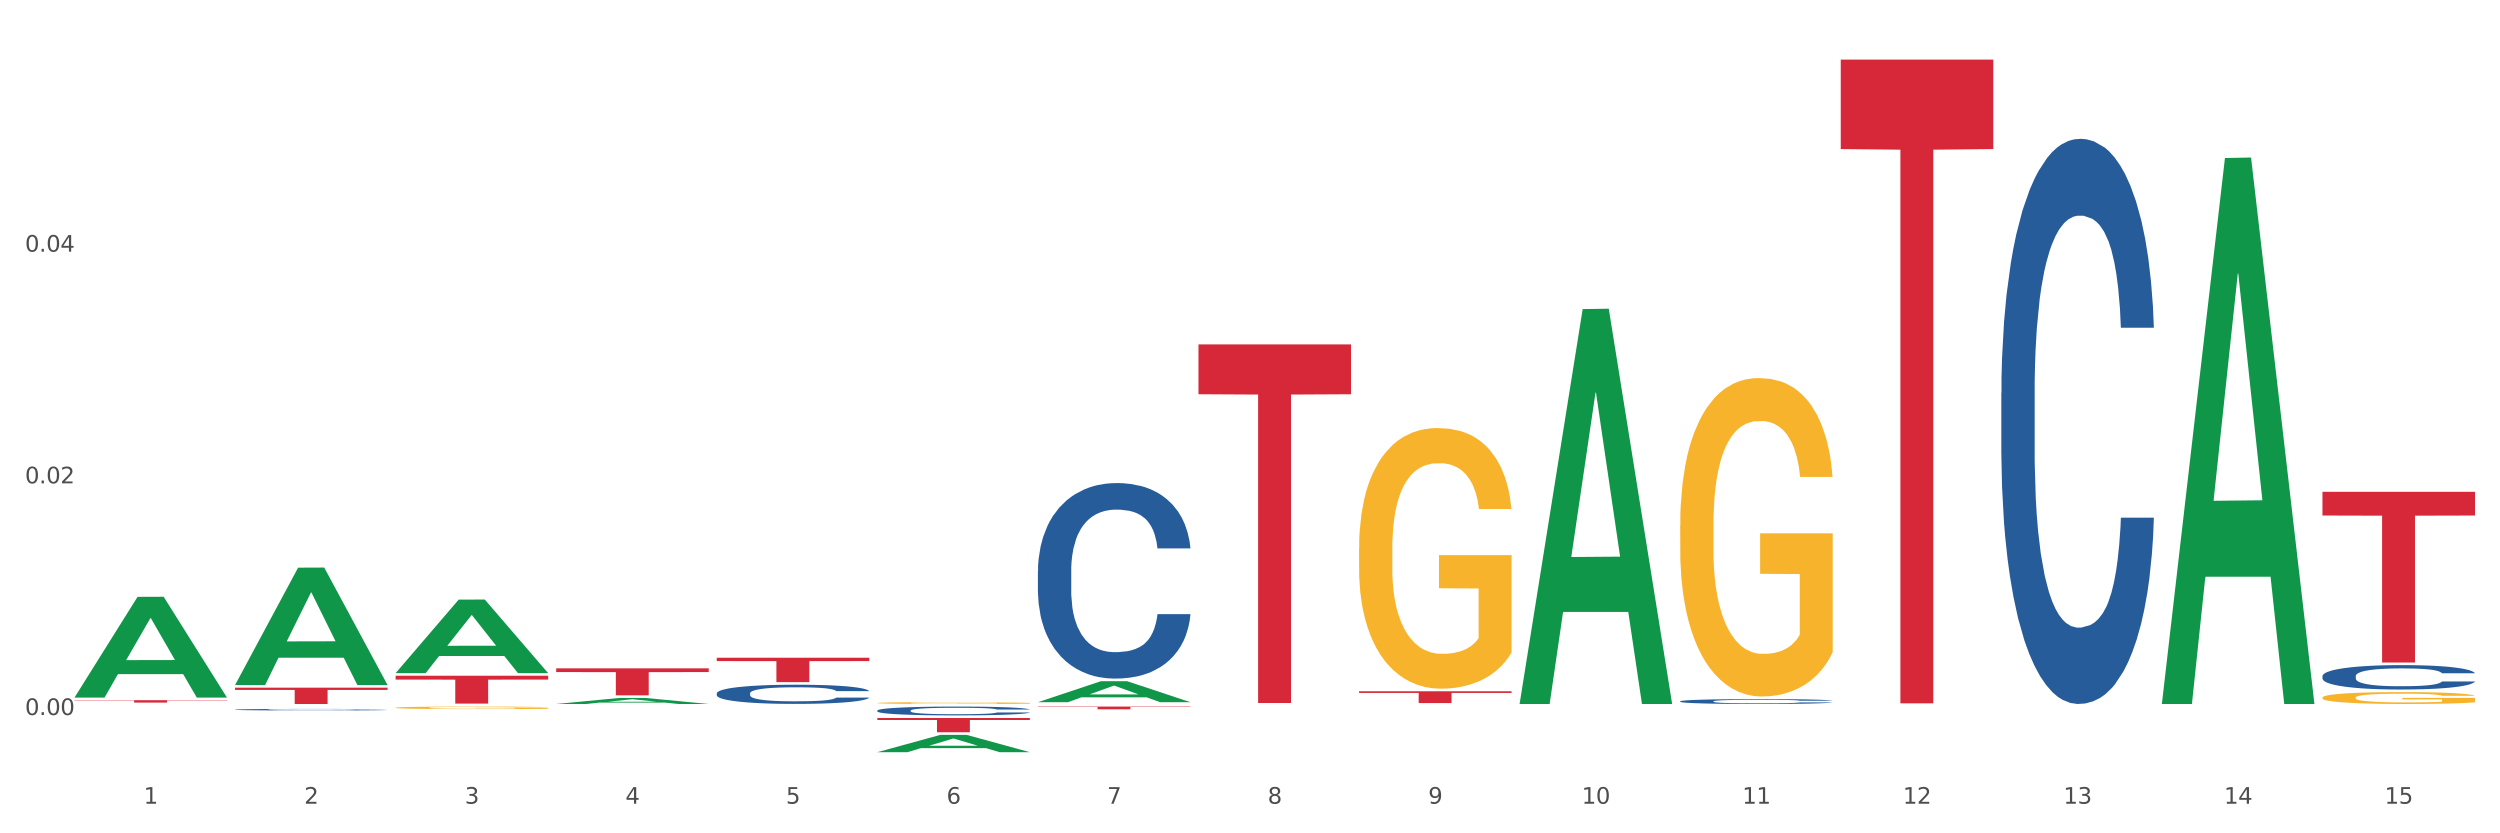 <?xml version="1.0" encoding="utf-8" standalone="no"?>
<!DOCTYPE svg PUBLIC "-//W3C//DTD SVG 1.1//EN"
  "http://www.w3.org/Graphics/SVG/1.1/DTD/svg11.dtd">
<svg xmlns:xlink="http://www.w3.org/1999/xlink" width="1080pt" height="360pt" viewBox="0 0 1080 360" xmlns="http://www.w3.org/2000/svg" version="1.1">
 <rect x="0" y="0" width="1080" height="360" fill="#333333" stroke="none"/>
 <defs>
  <style type="text/css">*{stroke-linejoin: round; stroke-linecap: butt}</style>
 </defs>
 <g id="figure_1">
  <g id="patch_1">
   <path d="M 0 360 
L 1080 360 
L 1080 0 
L 0 0 
z
" style="fill: #ffffff; stroke: #ffffff; stroke-linejoin: miter"/>
  </g>
  <g id="axes_1">
   <g id="matplotlib.axis_1">
    <g id="xtick_1">
     <g id="text_1">
      <!-- 1 -->
      <g style="fill: #4d4d4d" transform="translate(62.07 347.204) scale(0.096 -0.096)">
       <defs>
        <path id="DejaVuSans-31" d="M 794 531 
L 1825 531 
L 1825 4091 
L 703 3866 
L 703 4441 
L 1819 4666 
L 2450 4666 
L 2450 531 
L 3481 531 
L 3481 0 
L 794 0 
L 794 531 
z
" transform="scale(0.016)"/>
       </defs>
       <use xlink:href="#DejaVuSans-31"/>
      </g>
     </g>
    </g>
    <g id="xtick_2">
     <g id="text_2">
      <!-- 2 -->
      <g style="fill: #4d4d4d" transform="translate(131.436 347.204) scale(0.096 -0.096)">
       <defs>
        <path id="DejaVuSans-32" d="M 1228 531 
L 3431 531 
L 3431 0 
L 469 0 
L 469 531 
Q 828 903 1448 1529 
Q 2069 2156 2228 2338 
Q 2531 2678 2651 2914 
Q 2772 3150 2772 3378 
Q 2772 3750 2511 3984 
Q 2250 4219 1831 4219 
Q 1534 4219 1204 4116 
Q 875 4013 500 3803 
L 500 4441 
Q 881 4594 1212 4672 
Q 1544 4750 1819 4750 
Q 2544 4750 2975 4387 
Q 3406 4025 3406 3419 
Q 3406 3131 3298 2873 
Q 3191 2616 2906 2266 
Q 2828 2175 2409 1742 
Q 1991 1309 1228 531 
z
" transform="scale(0.016)"/>
       </defs>
       <use xlink:href="#DejaVuSans-32"/>
      </g>
     </g>
    </g>
    <g id="xtick_3">
     <g id="text_3">
      <!-- 3 -->
      <g style="fill: #4d4d4d" transform="translate(200.802 347.204) scale(0.096 -0.096)">
       <defs>
        <path id="DejaVuSans-33" d="M 2597 2516 
Q 3050 2419 3304 2112 
Q 3559 1806 3559 1356 
Q 3559 666 3084 287 
Q 2609 -91 1734 -91 
Q 1441 -91 1130 -33 
Q 819 25 488 141 
L 488 750 
Q 750 597 1062 519 
Q 1375 441 1716 441 
Q 2309 441 2620 675 
Q 2931 909 2931 1356 
Q 2931 1769 2642 2001 
Q 2353 2234 1838 2234 
L 1294 2234 
L 1294 2753 
L 1863 2753 
Q 2328 2753 2575 2939 
Q 2822 3125 2822 3475 
Q 2822 3834 2567 4026 
Q 2313 4219 1838 4219 
Q 1578 4219 1281 4162 
Q 984 4106 628 3988 
L 628 4550 
Q 988 4650 1302 4700 
Q 1616 4750 1894 4750 
Q 2613 4750 3031 4423 
Q 3450 4097 3450 3541 
Q 3450 3153 3228 2886 
Q 3006 2619 2597 2516 
z
" transform="scale(0.016)"/>
       </defs>
       <use xlink:href="#DejaVuSans-33"/>
      </g>
     </g>
    </g>
    <g id="xtick_4">
     <g id="text_4">
      <!-- 4 -->
      <g style="fill: #4d4d4d" transform="translate(270.169 347.204) scale(0.096 -0.096)">
       <defs>
        <path id="DejaVuSans-34" d="M 2419 4116 
L 825 1625 
L 2419 1625 
L 2419 4116 
z
M 2253 4666 
L 3047 4666 
L 3047 1625 
L 3713 1625 
L 3713 1100 
L 3047 1100 
L 3047 0 
L 2419 0 
L 2419 1100 
L 313 1100 
L 313 1709 
L 2253 4666 
z
" transform="scale(0.016)"/>
       </defs>
       <use xlink:href="#DejaVuSans-34"/>
      </g>
     </g>
    </g>
    <g id="xtick_5">
     <g id="text_5">
      <!-- 5 -->
      <g style="fill: #4d4d4d" transform="translate(339.535 347.204) scale(0.096 -0.096)">
       <defs>
        <path id="DejaVuSans-35" d="M 691 4666 
L 3169 4666 
L 3169 4134 
L 1269 4134 
L 1269 2991 
Q 1406 3038 1543 3061 
Q 1681 3084 1819 3084 
Q 2600 3084 3056 2656 
Q 3513 2228 3513 1497 
Q 3513 744 3044 326 
Q 2575 -91 1722 -91 
Q 1428 -91 1123 -41 
Q 819 9 494 109 
L 494 744 
Q 775 591 1075 516 
Q 1375 441 1709 441 
Q 2250 441 2565 725 
Q 2881 1009 2881 1497 
Q 2881 1984 2565 2268 
Q 2250 2553 1709 2553 
Q 1456 2553 1204 2497 
Q 953 2441 691 2322 
L 691 4666 
z
" transform="scale(0.016)"/>
       </defs>
       <use xlink:href="#DejaVuSans-35"/>
      </g>
     </g>
    </g>
    <g id="xtick_6">
     <g id="text_6">
      <!-- 6 -->
      <g style="fill: #4d4d4d" transform="translate(408.901 347.204) scale(0.096 -0.096)">
       <defs>
        <path id="DejaVuSans-36" d="M 2113 2584 
Q 1688 2584 1439 2293 
Q 1191 2003 1191 1497 
Q 1191 994 1439 701 
Q 1688 409 2113 409 
Q 2538 409 2786 701 
Q 3034 994 3034 1497 
Q 3034 2003 2786 2293 
Q 2538 2584 2113 2584 
z
M 3366 4563 
L 3366 3988 
Q 3128 4100 2886 4159 
Q 2644 4219 2406 4219 
Q 1781 4219 1451 3797 
Q 1122 3375 1075 2522 
Q 1259 2794 1537 2939 
Q 1816 3084 2150 3084 
Q 2853 3084 3261 2657 
Q 3669 2231 3669 1497 
Q 3669 778 3244 343 
Q 2819 -91 2113 -91 
Q 1303 -91 875 529 
Q 447 1150 447 2328 
Q 447 3434 972 4092 
Q 1497 4750 2381 4750 
Q 2619 4750 2861 4703 
Q 3103 4656 3366 4563 
z
" transform="scale(0.016)"/>
       </defs>
       <use xlink:href="#DejaVuSans-36"/>
      </g>
     </g>
    </g>
    <g id="xtick_7">
     <g id="text_7">
      <!-- 7 -->
      <g style="fill: #4d4d4d" transform="translate(478.267 347.204) scale(0.096 -0.096)">
       <defs>
        <path id="DejaVuSans-37" d="M 525 4666 
L 3525 4666 
L 3525 4397 
L 1831 0 
L 1172 0 
L 2766 4134 
L 525 4134 
L 525 4666 
z
" transform="scale(0.016)"/>
       </defs>
       <use xlink:href="#DejaVuSans-37"/>
      </g>
     </g>
    </g>
    <g id="xtick_8">
     <g id="text_8">
      <!-- 8 -->
      <g style="fill: #4d4d4d" transform="translate(547.634 347.204) scale(0.096 -0.096)">
       <defs>
        <path id="DejaVuSans-38" d="M 2034 2216 
Q 1584 2216 1326 1975 
Q 1069 1734 1069 1313 
Q 1069 891 1326 650 
Q 1584 409 2034 409 
Q 2484 409 2743 651 
Q 3003 894 3003 1313 
Q 3003 1734 2745 1975 
Q 2488 2216 2034 2216 
z
M 1403 2484 
Q 997 2584 770 2862 
Q 544 3141 544 3541 
Q 544 4100 942 4425 
Q 1341 4750 2034 4750 
Q 2731 4750 3128 4425 
Q 3525 4100 3525 3541 
Q 3525 3141 3298 2862 
Q 3072 2584 2669 2484 
Q 3125 2378 3379 2068 
Q 3634 1759 3634 1313 
Q 3634 634 3220 271 
Q 2806 -91 2034 -91 
Q 1263 -91 848 271 
Q 434 634 434 1313 
Q 434 1759 690 2068 
Q 947 2378 1403 2484 
z
M 1172 3481 
Q 1172 3119 1398 2916 
Q 1625 2713 2034 2713 
Q 2441 2713 2670 2916 
Q 2900 3119 2900 3481 
Q 2900 3844 2670 4047 
Q 2441 4250 2034 4250 
Q 1625 4250 1398 4047 
Q 1172 3844 1172 3481 
z
" transform="scale(0.016)"/>
       </defs>
       <use xlink:href="#DejaVuSans-38"/>
      </g>
     </g>
    </g>
    <g id="xtick_9">
     <g id="text_9">
      <!-- 9 -->
      <g style="fill: #4d4d4d" transform="translate(617 347.204) scale(0.096 -0.096)">
       <defs>
        <path id="DejaVuSans-39" d="M 703 97 
L 703 672 
Q 941 559 1184 500 
Q 1428 441 1663 441 
Q 2288 441 2617 861 
Q 2947 1281 2994 2138 
Q 2813 1869 2534 1725 
Q 2256 1581 1919 1581 
Q 1219 1581 811 2004 
Q 403 2428 403 3163 
Q 403 3881 828 4315 
Q 1253 4750 1959 4750 
Q 2769 4750 3195 4129 
Q 3622 3509 3622 2328 
Q 3622 1225 3098 567 
Q 2575 -91 1691 -91 
Q 1453 -91 1209 -44 
Q 966 3 703 97 
z
M 1959 2075 
Q 2384 2075 2632 2365 
Q 2881 2656 2881 3163 
Q 2881 3666 2632 3958 
Q 2384 4250 1959 4250 
Q 1534 4250 1286 3958 
Q 1038 3666 1038 3163 
Q 1038 2656 1286 2365 
Q 1534 2075 1959 2075 
z
" transform="scale(0.016)"/>
       </defs>
       <use xlink:href="#DejaVuSans-39"/>
      </g>
     </g>
    </g>
    <g id="xtick_10">
     <g id="text_10">
      <!-- 10 -->
      <g style="fill: #4d4d4d" transform="translate(683.312 347.204) scale(0.096 -0.096)">
       <defs>
        <path id="DejaVuSans-30" d="M 2034 4250 
Q 1547 4250 1301 3770 
Q 1056 3291 1056 2328 
Q 1056 1369 1301 889 
Q 1547 409 2034 409 
Q 2525 409 2770 889 
Q 3016 1369 3016 2328 
Q 3016 3291 2770 3770 
Q 2525 4250 2034 4250 
z
M 2034 4750 
Q 2819 4750 3233 4129 
Q 3647 3509 3647 2328 
Q 3647 1150 3233 529 
Q 2819 -91 2034 -91 
Q 1250 -91 836 529 
Q 422 1150 422 2328 
Q 422 3509 836 4129 
Q 1250 4750 2034 4750 
z
" transform="scale(0.016)"/>
       </defs>
       <use xlink:href="#DejaVuSans-31"/>
       <use xlink:href="#DejaVuSans-30" transform="translate(63.623 0)"/>
      </g>
     </g>
    </g>
    <g id="xtick_11">
     <g id="text_11">
      <!-- 11 -->
      <g style="fill: #4d4d4d" transform="translate(752.678 347.204) scale(0.096 -0.096)">
       <use xlink:href="#DejaVuSans-31"/>
       <use xlink:href="#DejaVuSans-31" transform="translate(63.623 0)"/>
      </g>
     </g>
    </g>
    <g id="xtick_12">
     <g id="text_12">
      <!-- 12 -->
      <g style="fill: #4d4d4d" transform="translate(822.044 347.204) scale(0.096 -0.096)">
       <use xlink:href="#DejaVuSans-31"/>
       <use xlink:href="#DejaVuSans-32" transform="translate(63.623 0)"/>
      </g>
     </g>
    </g>
    <g id="xtick_13">
     <g id="text_13">
      <!-- 13 -->
      <g style="fill: #4d4d4d" transform="translate(891.411 347.204) scale(0.096 -0.096)">
       <use xlink:href="#DejaVuSans-31"/>
       <use xlink:href="#DejaVuSans-33" transform="translate(63.623 0)"/>
      </g>
     </g>
    </g>
    <g id="xtick_14">
     <g id="text_14">
      <!-- 14 -->
      <g style="fill: #4d4d4d" transform="translate(960.777 347.204) scale(0.096 -0.096)">
       <use xlink:href="#DejaVuSans-31"/>
       <use xlink:href="#DejaVuSans-34" transform="translate(63.623 0)"/>
      </g>
     </g>
    </g>
    <g id="xtick_15">
     <g id="text_15">
      <!-- 15 -->
      <g style="fill: #4d4d4d" transform="translate(1030.143 347.204) scale(0.096 -0.096)">
       <use xlink:href="#DejaVuSans-31"/>
       <use xlink:href="#DejaVuSans-35" transform="translate(63.623 0)"/>
      </g>
     </g>
    </g>
    <g id="xtick_16"/>
    <g id="xtick_17"/>
    <g id="xtick_18"/>
    <g id="xtick_19"/>
    <g id="xtick_20"/>
    <g id="xtick_21"/>
    <g id="xtick_22"/>
    <g id="xtick_23"/>
    <g id="xtick_24"/>
    <g id="xtick_25"/>
    <g id="xtick_26"/>
    <g id="xtick_27"/>
    <g id="xtick_28"/>
    <g id="xtick_29"/>
   </g>
   <g id="matplotlib.axis_2">
    <g id="ytick_1">
     <g id="text_16">
      <!-- 0.00 -->
      <g style="fill: #4d4d4d" transform="translate(10.8 308.888) scale(0.096 -0.096)">
       <defs>
        <path id="DejaVuSans-2e" d="M 684 794 
L 1344 794 
L 1344 0 
L 684 0 
L 684 794 
z
" transform="scale(0.016)"/>
       </defs>
       <use xlink:href="#DejaVuSans-30"/>
       <use xlink:href="#DejaVuSans-2e" transform="translate(63.623 0)"/>
       <use xlink:href="#DejaVuSans-30" transform="translate(95.41 0)"/>
       <use xlink:href="#DejaVuSans-30" transform="translate(159.033 0)"/>
      </g>
     </g>
    </g>
    <g id="ytick_2">
     <g id="text_17">
      <!-- 0.02 -->
      <g style="fill: #4d4d4d" transform="translate(10.8 208.806) scale(0.096 -0.096)">
       <use xlink:href="#DejaVuSans-30"/>
       <use xlink:href="#DejaVuSans-2e" transform="translate(63.623 0)"/>
       <use xlink:href="#DejaVuSans-30" transform="translate(95.41 0)"/>
       <use xlink:href="#DejaVuSans-32" transform="translate(159.033 0)"/>
      </g>
     </g>
    </g>
    <g id="ytick_3">
     <g id="text_18">
      <!-- 0.04 -->
      <g style="fill: #4d4d4d" transform="translate(10.8 108.724) scale(0.096 -0.096)">
       <use xlink:href="#DejaVuSans-30"/>
       <use xlink:href="#DejaVuSans-2e" transform="translate(63.623 0)"/>
       <use xlink:href="#DejaVuSans-30" transform="translate(95.41 0)"/>
       <use xlink:href="#DejaVuSans-34" transform="translate(159.033 0)"/>
      </g>
     </g>
    </g>
    <g id="ytick_4"/>
    <g id="ytick_5"/>
    <g id="ytick_6"/>
   </g>
   <g id="PolyCollection_1">
    <path d="M 32.175 301.293 
L 32.243 301.252 
L 59.417 257.839 
L 70.695 257.798 
L 98.073 301.375 
L 85.029 301.375 
L 79.119 291.227 
L 51.061 291.227 
L 50.857 291.391 
L 45.151 301.375 
L 32.175 301.375 
L 32.175 301.293 
L 54.594 285.172 
L 75.586 285.131 
L 65.192 267.086 
L 65.056 267.004 
L 64.92 267.127 
L 54.526 285.131 
L 54.594 285.172 
L 32.175 301.293 
z
" clip-path="url(#p2f806638ed)" style="fill: #109648"/>
    <path d="M 170.907 291.922 
L 236.805 291.922 
L 236.805 293.592 
L 210.883 293.604 
L 210.883 303.942 
L 196.673 303.942 
L 196.673 293.604 
L 170.907 293.592 
L 170.907 291.933 
L 170.907 291.922 
z
" clip-path="url(#p2f806638ed)" style="fill: #d62839"/>
    <path d="M 101.541 297.079 
L 167.439 297.079 
L 167.439 298.058 
L 141.517 298.065 
L 141.517 304.122 
L 127.307 304.122 
L 127.307 298.065 
L 101.541 298.058 
L 101.541 297.086 
L 101.541 297.079 
z
" clip-path="url(#p2f806638ed)" style="fill: #d62839"/>
    <path d="M 32.175 302.493 
L 98.073 302.493 
L 98.073 302.637 
L 72.151 302.638 
L 72.151 303.533 
L 57.941 303.533 
L 57.941 302.638 
L 32.175 302.637 
L 32.175 302.494 
L 32.175 302.493 
z
" clip-path="url(#p2f806638ed)" style="fill: #d62839"/>
    <path d="M 379.006 310.169 
L 444.904 310.169 
L 444.904 311.026 
L 418.982 311.032 
L 418.982 316.334 
L 404.772 316.334 
L 404.772 311.032 
L 379.006 311.026 
L 379.006 310.175 
L 379.006 310.169 
z
" clip-path="url(#p2f806638ed)" style="fill: #d62839"/>
    <path d="M 448.372 305.24 
L 514.27 305.24 
L 514.27 305.405 
L 488.348 305.406 
L 488.348 306.423 
L 474.138 306.423 
L 474.138 305.406 
L 448.372 305.405 
L 448.372 305.241 
L 448.372 305.24 
z
" clip-path="url(#p2f806638ed)" style="fill: #d62839"/>
    <path d="M 517.739 148.776 
L 583.636 148.776 
L 583.636 170.307 
L 557.715 170.452 
L 557.715 303.709 
L 543.504 303.709 
L 543.504 170.452 
L 517.739 170.307 
L 517.739 148.922 
L 517.739 148.776 
z
" clip-path="url(#p2f806638ed)" style="fill: #d62839"/>
    <path d="M 587.105 298.637 
L 653.003 298.637 
L 653.003 299.344 
L 627.081 299.349 
L 627.081 303.724 
L 612.871 303.724 
L 612.871 299.349 
L 587.105 299.344 
L 587.105 298.642 
L 587.105 298.637 
z
" clip-path="url(#p2f806638ed)" style="fill: #d62839"/>
    <path d="M 795.203 25.759 
L 861.101 25.759 
L 861.101 64.402 
L 835.179 64.663 
L 835.179 303.829 
L 820.969 303.829 
L 820.969 64.663 
L 795.203 64.402 
L 795.203 26.021 
L 795.203 25.759 
z
" clip-path="url(#p2f806638ed)" style="fill: #d62839"/>
    <path d="M 1003.302 212.459 
L 1069.2 212.459 
L 1069.2 222.708 
L 1043.278 222.777 
L 1043.278 286.208 
L 1029.068 286.208 
L 1029.068 222.777 
L 1003.302 222.708 
L 1003.302 212.528 
L 1003.302 212.459 
z
" clip-path="url(#p2f806638ed)" style="fill: #d62839"/>
    <path d="M 1003.302 301.36 
L 1003.38 301.356 
L 1003.38 301.187 
L 1003.535 301.041 
L 1004.314 300.69 
L 1005.481 300.399 
L 1006.336 300.244 
L 1007.192 300.118 
L 1008.204 299.991 
L 1009.448 299.86 
L 1011.705 299.668 
L 1013.105 299.569 
L 1014.817 299.466 
L 1017.929 299.316 
L 1020.185 299.231 
L 1022.519 299.161 
L 1026.331 299.077 
L 1028.821 299.039 
L 1031.466 299.011 
L 1034.656 298.992 
L 1037.068 298.988 
L 1042.358 299.002 
L 1046.871 299.044 
L 1049.049 299.077 
L 1051.85 299.133 
L 1053.328 299.17 
L 1055.74 299.245 
L 1058.23 299.344 
L 1059.942 299.428 
L 1062.509 299.588 
L 1064.454 299.747 
L 1066.244 299.944 
L 1067.177 300.08 
L 1067.877 300.207 
L 1068.5 300.352 
L 1069.122 300.582 
L 1055.118 300.582 
L 1054.573 300.418 
L 1053.717 300.263 
L 1052.473 300.113 
L 1051.383 300.019 
L 1049.516 299.902 
L 1047.805 299.827 
L 1046.015 299.771 
L 1043.837 299.724 
L 1042.125 299.7 
L 1039.713 299.682 
L 1034.967 299.686 
L 1031.777 299.724 
L 1029.599 299.771 
L 1028.199 299.813 
L 1026.954 299.86 
L 1025.553 299.925 
L 1023.919 300.024 
L 1022.752 300.113 
L 1021.585 300.226 
L 1020.652 300.338 
L 1019.796 300.469 
L 1019.096 300.61 
L 1018.551 300.755 
L 1018.084 300.934 
L 1017.695 301.229 
L 1017.695 301.871 
L 1017.851 302.017 
L 1018.24 302.209 
L 1018.707 302.354 
L 1019.485 302.528 
L 1020.185 302.645 
L 1021.508 302.814 
L 1022.986 302.955 
L 1024.153 303.044 
L 1025.32 303.119 
L 1027.343 303.222 
L 1029.599 303.306 
L 1031.544 303.358 
L 1034.189 303.405 
L 1035.979 303.424 
L 1037.535 303.433 
L 1041.347 303.433 
L 1044.07 303.419 
L 1047.104 303.386 
L 1049.438 303.344 
L 1051.383 303.292 
L 1053.562 303.208 
L 1054.962 303.128 
L 1054.962 302.148 
L 1037.846 302.143 
L 1037.846 301.492 
L 1069.2 301.492 
L 1069.2 303.405 
L 1067.877 303.503 
L 1066.399 303.592 
L 1064.843 303.672 
L 1062.509 303.771 
L 1059.708 303.864 
L 1057.219 303.93 
L 1054.573 303.986 
L 1051.461 304.038 
L 1047.416 304.085 
L 1044.926 304.104 
L 1041.814 304.118 
L 1038.157 304.122 
L 1034.967 304.113 
L 1031.855 304.09 
L 1028.588 304.047 
L 1025.398 303.986 
L 1022.986 303.925 
L 1020.574 303.85 
L 1018.007 303.752 
L 1015.984 303.658 
L 1014.428 303.574 
L 1012.716 303.466 
L 1010.849 303.325 
L 1009.448 303.199 
L 1008.204 303.067 
L 1006.881 302.898 
L 1005.947 302.753 
L 1005.014 302.57 
L 1004.469 302.434 
L 1003.847 302.223 
L 1003.38 301.928 
L 1003.302 301.36 
z
" clip-path="url(#p2f806638ed)" style="fill: #f7b32b"/>
    <path d="M 725.837 226.888 
L 725.915 226.763 
L 725.915 222.24 
L 726.071 218.345 
L 726.849 208.922 
L 728.016 201.133 
L 728.871 196.987 
L 729.727 193.594 
L 730.739 190.202 
L 731.984 186.684 
L 734.24 181.533 
L 735.64 178.895 
L 737.352 176.131 
L 740.464 172.11 
L 742.72 169.849 
L 745.054 167.964 
L 748.866 165.703 
L 751.356 164.698 
L 754.001 163.944 
L 757.191 163.441 
L 759.603 163.316 
L 764.894 163.693 
L 769.406 164.823 
L 771.585 165.703 
L 774.385 167.21 
L 775.864 168.216 
L 778.275 170.226 
L 780.765 172.864 
L 782.477 175.126 
L 785.044 179.397 
L 786.989 183.669 
L 788.779 188.946 
L 789.712 192.589 
L 790.412 195.982 
L 791.035 199.876 
L 791.657 206.033 
L 777.653 206.033 
L 777.108 201.635 
L 776.253 197.489 
L 775.008 193.469 
L 773.919 190.956 
L 772.051 187.815 
L 770.34 185.805 
L 768.55 184.297 
L 766.372 183.041 
L 764.66 182.413 
L 762.248 181.91 
L 757.502 182.036 
L 754.313 183.041 
L 752.134 184.297 
L 750.734 185.428 
L 749.489 186.684 
L 748.088 188.443 
L 746.455 191.082 
L 745.288 193.469 
L 744.121 196.484 
L 743.187 199.499 
L 742.331 203.017 
L 741.631 206.786 
L 741.086 210.681 
L 740.62 215.455 
L 740.23 223.371 
L 740.23 240.583 
L 740.386 244.478 
L 740.775 249.629 
L 741.242 253.524 
L 742.02 258.172 
L 742.72 261.313 
L 744.043 265.836 
L 745.521 269.605 
L 746.688 271.992 
L 747.855 274.003 
L 749.878 276.767 
L 752.134 279.028 
L 754.079 280.41 
L 756.724 281.667 
L 758.514 282.169 
L 760.07 282.42 
L 763.882 282.42 
L 766.605 282.043 
L 769.639 281.164 
L 771.974 280.033 
L 773.919 278.651 
L 776.097 276.39 
L 777.497 274.254 
L 777.497 247.996 
L 760.381 247.87 
L 760.381 230.406 
L 791.735 230.406 
L 791.735 281.667 
L 790.412 284.305 
L 788.934 286.692 
L 787.378 288.828 
L 785.044 291.466 
L 782.243 293.979 
L 779.754 295.738 
L 777.108 297.246 
L 773.996 298.628 
L 769.951 299.884 
L 767.461 300.387 
L 764.349 300.763 
L 760.692 300.889 
L 757.502 300.638 
L 754.39 300.01 
L 751.123 298.879 
L 747.933 297.246 
L 745.521 295.612 
L 743.109 293.602 
L 740.542 290.964 
L 738.519 288.451 
L 736.963 286.189 
L 735.251 283.3 
L 733.384 279.531 
L 731.984 276.138 
L 730.739 272.621 
L 729.416 268.098 
L 728.482 264.203 
L 727.549 259.303 
L 727.004 255.66 
L 726.382 250.006 
L 725.915 242.091 
L 725.837 226.888 
z
" clip-path="url(#p2f806638ed)" style="fill: #f7b32b"/>
    <path d="M 587.105 236.95 
L 587.183 236.848 
L 587.183 233.146 
L 587.338 229.958 
L 588.116 222.245 
L 589.283 215.87 
L 590.139 212.476 
L 590.995 209.7 
L 592.006 206.923 
L 593.251 204.044 
L 595.507 199.828 
L 596.908 197.668 
L 598.619 195.406 
L 601.731 192.115 
L 603.988 190.264 
L 606.322 188.722 
L 610.134 186.871 
L 612.624 186.048 
L 615.269 185.431 
L 618.459 185.02 
L 620.871 184.917 
L 626.161 185.226 
L 630.674 186.151 
L 632.852 186.871 
L 635.653 188.105 
L 637.131 188.927 
L 639.543 190.573 
L 642.033 192.732 
L 643.744 194.583 
L 646.312 198.08 
L 648.257 201.576 
L 650.046 205.895 
L 650.98 208.877 
L 651.68 211.654 
L 652.302 214.841 
L 652.925 219.88 
L 638.921 219.88 
L 638.376 216.281 
L 637.52 212.888 
L 636.275 209.597 
L 635.186 207.54 
L 633.319 204.969 
L 631.607 203.324 
L 629.818 202.09 
L 627.639 201.062 
L 625.928 200.548 
L 623.516 200.136 
L 618.77 200.239 
L 615.58 201.062 
L 613.402 202.09 
L 612.001 203.016 
L 610.756 204.044 
L 609.356 205.484 
L 607.722 207.643 
L 606.555 209.597 
L 605.388 212.065 
L 604.455 214.533 
L 603.599 217.412 
L 602.898 220.497 
L 602.354 223.685 
L 601.887 227.593 
L 601.498 234.071 
L 601.498 248.159 
L 601.654 251.347 
L 602.043 255.563 
L 602.509 258.751 
L 603.287 262.556 
L 603.988 265.127 
L 605.31 268.829 
L 606.789 271.914 
L 607.956 273.867 
L 609.123 275.513 
L 611.145 277.775 
L 613.402 279.626 
L 615.347 280.757 
L 617.992 281.785 
L 619.781 282.197 
L 621.337 282.402 
L 625.15 282.402 
L 627.873 282.094 
L 630.907 281.374 
L 633.241 280.449 
L 635.186 279.318 
L 637.365 277.467 
L 638.765 275.718 
L 638.765 254.226 
L 621.649 254.123 
L 621.649 239.83 
L 653.003 239.83 
L 653.003 281.785 
L 651.68 283.945 
L 650.202 285.899 
L 648.646 287.647 
L 646.312 289.806 
L 643.511 291.863 
L 641.021 293.303 
L 638.376 294.537 
L 635.264 295.668 
L 631.218 296.696 
L 628.729 297.108 
L 625.617 297.416 
L 621.96 297.519 
L 618.77 297.313 
L 615.658 296.799 
L 612.39 295.874 
L 609.2 294.537 
L 606.789 293.2 
L 604.377 291.555 
L 601.809 289.395 
L 599.786 287.338 
L 598.23 285.487 
L 596.519 283.122 
L 594.652 280.037 
L 593.251 277.261 
L 592.006 274.382 
L 590.684 270.68 
L 589.75 267.492 
L 588.816 263.481 
L 588.272 260.499 
L 587.649 255.872 
L 587.183 249.393 
L 587.105 236.95 
z
" clip-path="url(#p2f806638ed)" style="fill: #f7b32b"/>
    <path d="M 379.006 303.691 
L 379.084 303.69 
L 379.084 303.664 
L 379.24 303.641 
L 380.018 303.586 
L 381.185 303.541 
L 382.04 303.517 
L 382.896 303.497 
L 383.908 303.477 
L 385.152 303.457 
L 387.409 303.427 
L 388.809 303.411 
L 390.521 303.395 
L 393.633 303.372 
L 395.889 303.359 
L 398.223 303.348 
L 402.035 303.334 
L 404.525 303.329 
L 407.17 303.324 
L 410.36 303.321 
L 412.772 303.32 
L 418.062 303.323 
L 422.575 303.329 
L 424.753 303.334 
L 427.554 303.343 
L 429.032 303.349 
L 431.444 303.361 
L 433.934 303.376 
L 435.646 303.389 
L 438.213 303.414 
L 440.158 303.439 
L 441.948 303.47 
L 442.881 303.491 
L 443.581 303.511 
L 444.204 303.534 
L 444.826 303.569 
L 430.822 303.569 
L 430.277 303.544 
L 429.422 303.52 
L 428.177 303.496 
L 427.087 303.482 
L 425.22 303.463 
L 423.509 303.452 
L 421.719 303.443 
L 419.541 303.435 
L 417.829 303.432 
L 415.417 303.429 
L 410.671 303.43 
L 407.481 303.435 
L 405.303 303.443 
L 403.903 303.449 
L 402.658 303.457 
L 401.257 303.467 
L 399.624 303.482 
L 398.456 303.496 
L 397.289 303.514 
L 396.356 303.531 
L 395.5 303.552 
L 394.8 303.574 
L 394.255 303.597 
L 393.788 303.624 
L 393.399 303.671 
L 393.399 303.771 
L 393.555 303.794 
L 393.944 303.824 
L 394.411 303.846 
L 395.189 303.873 
L 395.889 303.892 
L 397.212 303.918 
L 398.69 303.94 
L 399.857 303.954 
L 401.024 303.966 
L 403.047 303.982 
L 405.303 303.995 
L 407.248 304.003 
L 409.893 304.01 
L 411.683 304.013 
L 413.239 304.015 
L 417.051 304.015 
L 419.774 304.013 
L 422.808 304.007 
L 425.142 304.001 
L 427.087 303.993 
L 429.266 303.98 
L 430.666 303.967 
L 430.666 303.814 
L 413.55 303.813 
L 413.55 303.712 
L 444.904 303.712 
L 444.904 304.01 
L 443.581 304.026 
L 442.103 304.04 
L 440.547 304.052 
L 438.213 304.067 
L 435.412 304.082 
L 432.923 304.092 
L 430.277 304.101 
L 427.165 304.109 
L 423.12 304.117 
L 420.63 304.119 
L 417.518 304.122 
L 413.861 304.122 
L 410.671 304.121 
L 407.559 304.117 
L 404.292 304.111 
L 401.102 304.101 
L 398.69 304.092 
L 396.278 304.08 
L 393.711 304.065 
L 391.688 304.05 
L 390.132 304.037 
L 388.42 304.02 
L 386.553 303.998 
L 385.152 303.978 
L 383.908 303.958 
L 382.585 303.931 
L 381.651 303.909 
L 380.718 303.88 
L 380.173 303.859 
L 379.551 303.826 
L 379.084 303.78 
L 379.006 303.691 
z
" clip-path="url(#p2f806638ed)" style="fill: #f7b32b"/>
    <path d="M 240.274 288.72 
L 306.172 288.72 
L 306.172 290.342 
L 280.25 290.353 
L 280.25 300.395 
L 266.039 300.395 
L 266.039 290.353 
L 240.274 290.342 
L 240.274 288.731 
L 240.274 288.72 
z
" clip-path="url(#p2f806638ed)" style="fill: #d62839"/>
    <path d="M 1003.302 292.063 
L 1003.38 292.054 
L 1003.38 291.784 
L 1003.614 291.418 
L 1004.47 290.744 
L 1005.561 290.234 
L 1007.43 289.637 
L 1008.443 289.386 
L 1009.767 289.107 
L 1012.494 288.655 
L 1015.609 288.269 
L 1017.79 288.058 
L 1019.426 287.923 
L 1023.087 287.682 
L 1025.19 287.576 
L 1027.371 287.49 
L 1029.241 287.432 
L 1032.356 287.364 
L 1034.849 287.335 
L 1037.731 287.326 
L 1040.146 287.335 
L 1043.339 287.374 
L 1048.013 287.49 
L 1049.805 287.557 
L 1052.219 287.672 
L 1054.712 287.827 
L 1056.737 287.981 
L 1059.074 288.202 
L 1061.489 288.491 
L 1063.825 288.857 
L 1065.461 289.194 
L 1066.785 289.55 
L 1067.954 289.983 
L 1068.811 290.455 
L 1069.2 290.85 
L 1054.945 290.85 
L 1054.556 290.494 
L 1053.777 290.109 
L 1052.998 289.849 
L 1052.141 289.637 
L 1050.817 289.396 
L 1049.649 289.242 
L 1047.701 289.059 
L 1045.91 288.944 
L 1044.43 288.876 
L 1042.638 288.818 
L 1038.822 288.761 
L 1036.095 288.761 
L 1034.382 288.78 
L 1032.278 288.828 
L 1030.487 288.895 
L 1028.384 289.011 
L 1026.748 289.136 
L 1025.112 289.3 
L 1024.178 289.415 
L 1022.775 289.627 
L 1021.841 289.8 
L 1020.594 290.099 
L 1019.893 290.311 
L 1018.647 290.86 
L 1018.102 291.264 
L 1017.868 291.543 
L 1017.712 291.851 
L 1017.712 293.354 
L 1018.18 294.028 
L 1018.569 294.317 
L 1019.192 294.644 
L 1020.361 295.068 
L 1022.074 295.482 
L 1023.866 295.78 
L 1025.346 295.963 
L 1026.748 296.098 
L 1028.15 296.204 
L 1029.864 296.3 
L 1031.266 296.358 
L 1033.369 296.416 
L 1035.862 296.445 
L 1037.809 296.445 
L 1041.781 296.396 
L 1043.573 296.348 
L 1045.287 296.281 
L 1047.156 296.175 
L 1048.636 296.059 
L 1049.493 295.973 
L 1050.895 295.79 
L 1051.986 295.597 
L 1052.92 295.376 
L 1053.543 295.183 
L 1054.244 294.894 
L 1054.79 294.567 
L 1054.945 294.394 
L 1069.2 294.394 
L 1068.888 294.74 
L 1068.343 295.077 
L 1067.253 295.53 
L 1066.396 295.79 
L 1065.072 296.108 
L 1063.67 296.377 
L 1061.722 296.676 
L 1059.931 296.897 
L 1058.061 297.09 
L 1056.036 297.263 
L 1052.375 297.504 
L 1051.051 297.571 
L 1048.247 297.687 
L 1046.066 297.754 
L 1042.872 297.821 
L 1039.6 297.86 
L 1036.173 297.87 
L 1033.135 297.85 
L 1029.786 297.793 
L 1027.683 297.735 
L 1025.346 297.648 
L 1022.62 297.513 
L 1020.049 297.35 
L 1017.634 297.157 
L 1015.376 296.936 
L 1013.272 296.685 
L 1010.546 296.271 
L 1008.521 295.867 
L 1007.041 295.491 
L 1006.028 295.173 
L 1005.016 294.769 
L 1004.47 294.49 
L 1003.614 293.816 
L 1003.302 293.19 
L 1003.302 292.063 
z
" clip-path="url(#p2f806638ed)" style="fill: #255c99"/>
    <path d="M 309.64 284.127 
L 375.538 284.127 
L 375.538 285.592 
L 349.616 285.602 
L 349.616 294.672 
L 335.406 294.672 
L 335.406 285.602 
L 309.64 285.592 
L 309.64 284.136 
L 309.64 284.127 
z
" clip-path="url(#p2f806638ed)" style="fill: #d62839"/>
    <path d="M 725.837 302.957 
L 725.915 302.956 
L 725.915 302.901 
L 726.149 302.828 
L 727.006 302.693 
L 728.096 302.59 
L 729.966 302.471 
L 730.978 302.42 
L 732.302 302.364 
L 735.029 302.274 
L 738.144 302.196 
L 740.325 302.154 
L 741.961 302.127 
L 745.622 302.079 
L 747.725 302.057 
L 749.906 302.04 
L 751.776 302.028 
L 754.891 302.015 
L 757.384 302.009 
L 760.266 302.007 
L 762.681 302.009 
L 765.874 302.017 
L 770.548 302.04 
L 772.34 302.053 
L 774.754 302.077 
L 777.247 302.107 
L 779.272 302.138 
L 781.609 302.183 
L 784.024 302.241 
L 786.36 302.314 
L 787.996 302.382 
L 789.32 302.453 
L 790.489 302.54 
L 791.346 302.635 
L 791.735 302.714 
L 777.481 302.714 
L 777.091 302.643 
L 776.312 302.565 
L 775.533 302.513 
L 774.676 302.471 
L 773.352 302.422 
L 772.184 302.391 
L 770.237 302.355 
L 768.445 302.332 
L 766.965 302.318 
L 765.173 302.306 
L 761.357 302.295 
L 758.63 302.295 
L 756.917 302.299 
L 754.814 302.308 
L 753.022 302.322 
L 750.919 302.345 
L 749.283 302.37 
L 747.647 302.403 
L 746.713 302.426 
L 745.311 302.469 
L 744.376 302.504 
L 743.13 302.563 
L 742.429 302.606 
L 741.182 302.716 
L 740.637 302.797 
L 740.403 302.853 
L 740.248 302.915 
L 740.248 303.216 
L 740.715 303.352 
L 741.104 303.41 
L 741.727 303.475 
L 742.896 303.56 
L 744.61 303.643 
L 746.401 303.703 
L 747.881 303.74 
L 749.283 303.767 
L 750.685 303.788 
L 752.399 303.807 
L 753.801 303.819 
L 755.904 303.831 
L 758.397 303.836 
L 760.344 303.836 
L 764.317 303.827 
L 766.108 303.817 
L 767.822 303.804 
L 769.691 303.782 
L 771.171 303.759 
L 772.028 303.742 
L 773.43 303.705 
L 774.521 303.666 
L 775.455 303.622 
L 776.079 303.583 
L 776.78 303.525 
L 777.325 303.46 
L 777.481 303.425 
L 791.735 303.425 
L 791.424 303.495 
L 790.878 303.562 
L 789.788 303.653 
L 788.931 303.705 
L 787.607 303.769 
L 786.205 303.823 
L 784.257 303.883 
L 782.466 303.927 
L 780.596 303.966 
L 778.571 304.001 
L 774.91 304.049 
L 773.586 304.062 
L 770.782 304.086 
L 768.601 304.099 
L 765.407 304.113 
L 762.136 304.12 
L 758.708 304.122 
L 755.67 304.119 
L 752.321 304.107 
L 750.218 304.095 
L 747.881 304.078 
L 745.155 304.051 
L 742.584 304.018 
L 740.17 303.979 
L 737.911 303.935 
L 735.808 303.885 
L 733.081 303.802 
L 731.056 303.721 
L 729.576 303.645 
L 728.563 303.581 
L 727.551 303.5 
L 727.006 303.444 
L 726.149 303.309 
L 725.837 303.184 
L 725.837 302.957 
z
" clip-path="url(#p2f806638ed)" style="fill: #255c99"/>
    <path d="M 170.907 305.743 
L 170.985 305.742 
L 170.985 305.706 
L 171.141 305.675 
L 171.919 305.601 
L 173.086 305.539 
L 173.942 305.507 
L 174.798 305.48 
L 175.809 305.453 
L 177.054 305.425 
L 179.31 305.384 
L 180.71 305.363 
L 182.422 305.342 
L 185.534 305.31 
L 187.79 305.292 
L 190.124 305.277 
L 193.937 305.259 
L 196.426 305.251 
L 199.072 305.245 
L 202.261 305.241 
L 204.673 305.24 
L 209.964 305.243 
L 214.476 305.252 
L 216.655 305.259 
L 219.456 305.271 
L 220.934 305.279 
L 223.346 305.295 
L 225.835 305.316 
L 227.547 305.334 
L 230.114 305.367 
L 232.059 305.401 
L 233.849 305.443 
L 234.783 305.472 
L 235.483 305.499 
L 236.105 305.529 
L 236.728 305.578 
L 222.723 305.578 
L 222.179 305.543 
L 221.323 305.511 
L 220.078 305.479 
L 218.989 305.459 
L 217.122 305.434 
L 215.41 305.418 
L 213.62 305.406 
L 211.442 305.396 
L 209.73 305.391 
L 207.319 305.387 
L 202.573 305.388 
L 199.383 305.396 
L 197.204 305.406 
L 195.804 305.415 
L 194.559 305.425 
L 193.159 305.439 
L 191.525 305.46 
L 190.358 305.479 
L 189.191 305.503 
L 188.257 305.526 
L 187.401 305.554 
L 186.701 305.584 
L 186.157 305.615 
L 185.69 305.653 
L 185.301 305.715 
L 185.301 305.851 
L 185.456 305.882 
L 185.845 305.923 
L 186.312 305.954 
L 187.09 305.99 
L 187.79 306.015 
L 189.113 306.051 
L 190.591 306.081 
L 191.758 306.1 
L 192.925 306.116 
L 194.948 306.137 
L 197.204 306.155 
L 199.149 306.166 
L 201.795 306.176 
L 203.584 306.18 
L 205.14 306.182 
L 208.952 306.182 
L 211.675 306.179 
L 214.71 306.172 
L 217.044 306.163 
L 218.989 306.152 
L 221.167 306.134 
L 222.568 306.118 
L 222.568 305.91 
L 205.451 305.909 
L 205.451 305.771 
L 236.805 305.771 
L 236.805 306.176 
L 235.483 306.197 
L 234.004 306.216 
L 232.448 306.233 
L 230.114 306.254 
L 227.314 306.274 
L 224.824 306.287 
L 222.179 306.299 
L 219.067 306.31 
L 215.021 306.32 
L 212.531 306.324 
L 209.419 306.327 
L 205.763 306.328 
L 202.573 306.326 
L 199.461 306.321 
L 196.193 306.312 
L 193.003 306.299 
L 190.591 306.286 
L 188.179 306.271 
L 185.612 306.25 
L 183.589 306.23 
L 182.033 306.212 
L 180.321 306.189 
L 178.454 306.159 
L 177.054 306.132 
L 175.809 306.105 
L 174.486 306.069 
L 173.553 306.038 
L 172.619 305.999 
L 172.074 305.971 
L 171.452 305.926 
L 170.985 305.863 
L 170.907 305.743 
z
" clip-path="url(#p2f806638ed)" style="fill: #f7b32b"/>
    <path d="M 933.936 303.679 
L 934.004 303.457 
L 961.178 68.265 
L 972.456 68.044 
L 999.834 304.122 
L 986.79 304.122 
L 980.88 249.148 
L 952.822 249.148 
L 952.618 250.035 
L 946.912 304.122 
L 933.936 304.122 
L 933.936 303.679 
L 956.355 216.341 
L 977.347 216.119 
L 966.953 118.363 
L 966.817 117.92 
L 966.681 118.585 
L 956.287 216.119 
L 956.355 216.341 
L 933.936 303.679 
z
" clip-path="url(#p2f806638ed)" style="fill: #109648"/>
    <path d="M 656.471 303.802 
L 656.539 303.641 
L 683.713 133.521 
L 694.991 133.36 
L 722.369 304.122 
L 709.325 304.122 
L 703.415 264.358 
L 675.357 264.358 
L 675.153 264.999 
L 669.447 304.122 
L 656.471 304.122 
L 656.471 303.802 
L 678.89 240.628 
L 699.882 240.467 
L 689.488 169.758 
L 689.352 169.437 
L 689.216 169.918 
L 678.822 240.467 
L 678.89 240.628 
L 656.471 303.802 
z
" clip-path="url(#p2f806638ed)" style="fill: #109648"/>
    <path d="M 101.541 306.559 
L 101.619 306.558 
L 101.619 306.541 
L 101.853 306.518 
L 102.71 306.476 
L 103.8 306.444 
L 105.67 306.406 
L 106.682 306.39 
L 108.006 306.373 
L 110.733 306.344 
L 113.848 306.32 
L 116.029 306.307 
L 117.665 306.298 
L 121.326 306.283 
L 123.429 306.276 
L 125.61 306.271 
L 127.48 306.267 
L 130.595 306.263 
L 133.088 306.261 
L 135.97 306.261 
L 138.385 306.261 
L 141.578 306.264 
L 146.252 306.271 
L 148.044 306.275 
L 150.458 306.282 
L 152.951 306.292 
L 154.976 306.302 
L 157.313 306.316 
L 159.728 306.334 
L 162.064 306.357 
L 163.7 306.378 
L 165.024 306.401 
L 166.193 306.428 
L 167.05 306.458 
L 167.439 306.482 
L 153.185 306.482 
L 152.795 306.46 
L 152.016 306.436 
L 151.237 306.419 
L 150.38 306.406 
L 149.056 306.391 
L 147.888 306.381 
L 145.941 306.37 
L 144.149 306.362 
L 142.669 306.358 
L 140.877 306.355 
L 137.061 306.351 
L 134.334 306.351 
L 132.621 306.352 
L 130.518 306.355 
L 128.726 306.359 
L 126.623 306.367 
L 124.987 306.375 
L 123.351 306.385 
L 122.417 306.392 
L 121.015 306.405 
L 120.08 306.416 
L 118.834 306.435 
L 118.133 306.449 
L 116.886 306.483 
L 116.341 306.509 
L 116.107 306.526 
L 115.952 306.546 
L 115.952 306.64 
L 116.419 306.683 
L 116.808 306.701 
L 117.431 306.721 
L 118.6 306.748 
L 120.314 306.774 
L 122.105 306.793 
L 123.585 306.804 
L 124.987 306.813 
L 126.389 306.82 
L 128.103 306.826 
L 129.505 306.829 
L 131.608 306.833 
L 134.101 306.835 
L 136.048 306.835 
L 140.021 306.832 
L 141.812 306.829 
L 143.526 306.824 
L 145.395 306.818 
L 146.875 306.811 
L 147.732 306.805 
L 149.134 306.794 
L 150.225 306.781 
L 151.159 306.767 
L 151.783 306.755 
L 152.484 306.737 
L 153.029 306.717 
L 153.185 306.706 
L 167.439 306.706 
L 167.128 306.727 
L 166.582 306.749 
L 165.492 306.777 
L 164.635 306.794 
L 163.311 306.814 
L 161.909 306.831 
L 159.961 306.849 
L 158.17 306.863 
L 156.3 306.875 
L 154.275 306.886 
L 150.614 306.902 
L 149.29 306.906 
L 146.486 306.913 
L 144.305 306.917 
L 141.111 306.922 
L 137.84 306.924 
L 134.412 306.925 
L 131.374 306.923 
L 128.025 306.92 
L 125.922 306.916 
L 123.585 306.911 
L 120.859 306.902 
L 118.288 306.892 
L 115.874 306.88 
L 113.615 306.866 
L 111.512 306.85 
L 108.785 306.824 
L 106.76 306.798 
L 105.28 306.775 
L 104.267 306.755 
L 103.255 306.729 
L 102.71 306.712 
L 101.853 306.669 
L 101.541 306.63 
L 101.541 306.559 
z
" clip-path="url(#p2f806638ed)" style="fill: #255c99"/>
    <path d="M 864.57 169.669 
L 864.648 169.446 
L 864.648 163.203 
L 864.881 154.73 
L 865.738 139.121 
L 866.829 127.304 
L 868.698 113.479 
L 869.711 107.682 
L 871.035 101.216 
L 873.761 90.736 
L 876.877 81.817 
L 879.058 76.912 
L 880.694 73.79 
L 884.355 68.216 
L 886.458 65.763 
L 888.639 63.756 
L 890.508 62.418 
L 893.624 60.857 
L 896.117 60.188 
L 898.999 59.965 
L 901.413 60.188 
L 904.607 61.08 
L 909.281 63.756 
L 911.072 65.317 
L 913.487 67.993 
L 915.979 71.56 
L 918.005 75.128 
L 920.341 80.256 
L 922.756 86.945 
L 925.093 95.418 
L 926.729 103.222 
L 928.053 111.473 
L 929.221 121.506 
L 930.078 132.432 
L 930.468 141.574 
L 916.213 141.574 
L 915.824 133.324 
L 915.045 124.405 
L 914.266 118.385 
L 913.409 113.479 
L 912.085 107.905 
L 910.916 104.337 
L 908.969 100.101 
L 907.177 97.425 
L 905.697 95.864 
L 903.906 94.526 
L 900.089 93.189 
L 897.363 93.189 
L 895.649 93.635 
L 893.546 94.749 
L 891.754 96.31 
L 889.651 98.986 
L 888.016 101.885 
L 886.38 105.675 
L 885.445 108.351 
L 884.043 113.256 
L 883.108 117.27 
L 881.862 124.182 
L 881.161 129.088 
L 879.915 141.797 
L 879.369 151.162 
L 879.136 157.628 
L 878.98 164.763 
L 878.98 199.547 
L 879.447 215.156 
L 879.837 221.845 
L 880.46 229.426 
L 881.628 239.237 
L 883.342 248.825 
L 885.134 255.737 
L 886.614 259.973 
L 888.016 263.095 
L 889.418 265.548 
L 891.131 267.778 
L 892.533 269.115 
L 894.637 270.453 
L 897.129 271.122 
L 899.076 271.122 
L 903.049 270.007 
L 904.841 268.892 
L 906.554 267.332 
L 908.424 264.879 
L 909.904 262.203 
L 910.76 260.196 
L 912.163 255.96 
L 913.253 251.5 
L 914.188 246.372 
L 914.811 241.913 
L 915.512 235.223 
L 916.057 227.642 
L 916.213 223.629 
L 930.468 223.629 
L 930.156 231.656 
L 929.611 239.46 
L 928.52 249.94 
L 927.663 255.96 
L 926.339 263.318 
L 924.937 269.561 
L 922.99 276.474 
L 921.198 281.602 
L 919.329 286.061 
L 917.304 290.075 
L 913.643 295.649 
L 912.318 297.21 
L 909.514 299.886 
L 907.333 301.447 
L 904.14 303.008 
L 900.868 303.899 
L 897.441 304.122 
L 894.403 303.676 
L 891.053 302.339 
L 888.95 301.001 
L 886.614 298.994 
L 883.887 295.872 
L 881.317 292.082 
L 878.902 287.622 
L 876.643 282.494 
L 874.54 276.697 
L 871.814 267.109 
L 869.789 257.744 
L 868.309 249.048 
L 867.296 241.69 
L 866.283 232.325 
L 865.738 225.858 
L 864.881 210.25 
L 864.57 195.757 
L 864.57 169.669 
z
" clip-path="url(#p2f806638ed)" style="fill: #255c99"/>
    <path d="M 379.006 306.953 
L 379.084 306.949 
L 379.084 306.852 
L 379.318 306.719 
L 380.175 306.476 
L 381.265 306.291 
L 383.134 306.076 
L 384.147 305.985 
L 385.471 305.884 
L 388.198 305.721 
L 391.313 305.581 
L 393.494 305.505 
L 395.13 305.456 
L 398.791 305.369 
L 400.894 305.331 
L 403.075 305.299 
L 404.945 305.279 
L 408.06 305.254 
L 410.553 305.244 
L 413.435 305.24 
L 415.85 305.244 
L 419.043 305.258 
L 423.717 305.299 
L 425.509 305.324 
L 427.923 305.366 
L 430.416 305.421 
L 432.441 305.477 
L 434.778 305.557 
L 437.193 305.661 
L 439.529 305.794 
L 441.165 305.915 
L 442.489 306.044 
L 443.658 306.201 
L 444.515 306.371 
L 444.904 306.514 
L 430.65 306.514 
L 430.26 306.385 
L 429.481 306.246 
L 428.702 306.152 
L 427.845 306.076 
L 426.521 305.989 
L 425.353 305.933 
L 423.405 305.867 
L 421.614 305.825 
L 420.134 305.801 
L 418.342 305.78 
L 414.526 305.759 
L 411.799 305.759 
L 410.086 305.766 
L 407.982 305.783 
L 406.191 305.808 
L 404.088 305.849 
L 402.452 305.895 
L 400.816 305.954 
L 399.882 305.995 
L 398.479 306.072 
L 397.545 306.135 
L 396.298 306.243 
L 395.597 306.319 
L 394.351 306.518 
L 393.806 306.664 
L 393.572 306.765 
L 393.416 306.876 
L 393.416 307.419 
L 393.884 307.662 
L 394.273 307.767 
L 394.896 307.885 
L 396.065 308.038 
L 397.778 308.188 
L 399.57 308.296 
L 401.05 308.362 
L 402.452 308.411 
L 403.854 308.449 
L 405.568 308.484 
L 406.97 308.505 
L 409.073 308.526 
L 411.566 308.536 
L 413.513 308.536 
L 417.485 308.519 
L 419.277 308.501 
L 420.991 308.477 
L 422.86 308.439 
L 424.34 308.397 
L 425.197 308.365 
L 426.599 308.299 
L 427.69 308.23 
L 428.624 308.15 
L 429.247 308.08 
L 429.948 307.976 
L 430.494 307.857 
L 430.65 307.795 
L 444.904 307.795 
L 444.592 307.92 
L 444.047 308.042 
L 442.957 308.205 
L 442.1 308.299 
L 440.776 308.414 
L 439.374 308.512 
L 437.426 308.619 
L 435.635 308.7 
L 433.765 308.769 
L 431.74 308.832 
L 428.079 308.919 
L 426.755 308.943 
L 423.951 308.985 
L 421.77 309.009 
L 418.576 309.034 
L 415.304 309.048 
L 411.877 309.051 
L 408.839 309.044 
L 405.49 309.023 
L 403.387 309.002 
L 401.05 308.971 
L 398.324 308.922 
L 395.753 308.863 
L 393.339 308.793 
L 391.08 308.713 
L 388.976 308.623 
L 386.25 308.473 
L 384.225 308.327 
L 382.745 308.191 
L 381.732 308.077 
L 380.72 307.93 
L 380.175 307.829 
L 379.318 307.586 
L 379.006 307.36 
L 379.006 306.953 
z
" clip-path="url(#p2f806638ed)" style="fill: #255c99"/>
    <path d="M 309.64 299.517 
L 309.718 299.509 
L 309.718 299.297 
L 309.951 299.009 
L 310.808 298.479 
L 311.899 298.077 
L 313.768 297.608 
L 314.781 297.411 
L 316.105 297.191 
L 318.831 296.835 
L 321.947 296.532 
L 324.128 296.365 
L 325.764 296.259 
L 329.425 296.07 
L 331.528 295.986 
L 333.709 295.918 
L 335.578 295.873 
L 338.694 295.82 
L 341.187 295.797 
L 344.069 295.789 
L 346.484 295.797 
L 349.677 295.827 
L 354.351 295.918 
L 356.142 295.971 
L 358.557 296.062 
L 361.05 296.183 
L 363.075 296.305 
L 365.412 296.479 
L 367.826 296.706 
L 370.163 296.994 
L 371.799 297.259 
L 373.123 297.539 
L 374.291 297.88 
L 375.148 298.251 
L 375.538 298.562 
L 361.283 298.562 
L 360.894 298.282 
L 360.115 297.979 
L 359.336 297.774 
L 358.479 297.608 
L 357.155 297.418 
L 355.987 297.297 
L 354.039 297.153 
L 352.248 297.062 
L 350.768 297.009 
L 348.976 296.964 
L 345.159 296.918 
L 342.433 296.918 
L 340.719 296.933 
L 338.616 296.971 
L 336.825 297.024 
L 334.722 297.115 
L 333.086 297.214 
L 331.45 297.342 
L 330.515 297.433 
L 329.113 297.6 
L 328.179 297.736 
L 326.932 297.971 
L 326.231 298.138 
L 324.985 298.57 
L 324.44 298.888 
L 324.206 299.108 
L 324.05 299.35 
L 324.05 300.532 
L 324.518 301.062 
L 324.907 301.289 
L 325.53 301.547 
L 326.699 301.88 
L 328.412 302.206 
L 330.204 302.441 
L 331.684 302.585 
L 333.086 302.691 
L 334.488 302.774 
L 336.202 302.85 
L 337.604 302.895 
L 339.707 302.941 
L 342.199 302.963 
L 344.147 302.963 
L 348.119 302.926 
L 349.911 302.888 
L 351.624 302.835 
L 353.494 302.751 
L 354.974 302.66 
L 355.831 302.592 
L 357.233 302.448 
L 358.323 302.297 
L 359.258 302.123 
L 359.881 301.971 
L 360.582 301.744 
L 361.127 301.486 
L 361.283 301.35 
L 375.538 301.35 
L 375.226 301.623 
L 374.681 301.888 
L 373.59 302.244 
L 372.734 302.448 
L 371.409 302.698 
L 370.007 302.91 
L 368.06 303.145 
L 366.268 303.319 
L 364.399 303.471 
L 362.374 303.607 
L 358.713 303.797 
L 357.389 303.85 
L 354.584 303.941 
L 352.403 303.994 
L 349.21 304.047 
L 345.938 304.077 
L 342.511 304.085 
L 339.473 304.069 
L 336.124 304.024 
L 334.021 303.979 
L 331.684 303.91 
L 328.957 303.804 
L 326.387 303.676 
L 323.972 303.524 
L 321.713 303.35 
L 319.61 303.153 
L 316.884 302.827 
L 314.859 302.509 
L 313.379 302.213 
L 312.366 301.963 
L 311.354 301.645 
L 310.808 301.426 
L 309.951 300.895 
L 309.64 300.403 
L 309.64 299.517 
z
" clip-path="url(#p2f806638ed)" style="fill: #255c99"/>
    <path d="M 448.372 303.337 
L 448.44 303.328 
L 475.615 294.277 
L 486.892 294.268 
L 514.27 303.354 
L 501.227 303.354 
L 495.316 301.238 
L 467.259 301.238 
L 467.055 301.272 
L 461.348 303.354 
L 448.372 303.354 
L 448.372 303.337 
L 470.791 299.975 
L 491.783 299.967 
L 481.389 296.205 
L 481.253 296.188 
L 481.117 296.213 
L 470.723 299.967 
L 470.791 299.975 
L 448.372 303.337 
z
" clip-path="url(#p2f806638ed)" style="fill: #109648"/>
    <path d="M 379.006 324.935 
L 379.074 324.928 
L 406.248 317.459 
L 417.526 317.452 
L 444.904 324.95 
L 431.86 324.95 
L 425.95 323.204 
L 397.892 323.204 
L 397.689 323.232 
L 391.982 324.95 
L 379.006 324.95 
L 379.006 324.935 
L 401.425 322.162 
L 422.417 322.155 
L 412.023 319.05 
L 411.887 319.036 
L 411.751 319.057 
L 401.357 322.155 
L 401.425 322.162 
L 379.006 324.935 
z
" clip-path="url(#p2f806638ed)" style="fill: #109648"/>
    <path d="M 240.274 304.117 
L 240.342 304.115 
L 267.516 301.516 
L 278.793 301.513 
L 306.172 304.122 
L 293.128 304.122 
L 287.217 303.515 
L 259.16 303.515 
L 258.956 303.525 
L 253.249 304.122 
L 240.274 304.122 
L 240.274 304.117 
L 262.693 303.152 
L 283.685 303.15 
L 273.291 302.069 
L 273.155 302.064 
L 273.019 302.072 
L 262.625 303.15 
L 262.693 303.152 
L 240.274 304.117 
z
" clip-path="url(#p2f806638ed)" style="fill: #109648"/>
    <path d="M 170.907 290.744 
L 170.975 290.714 
L 198.15 259.031 
L 209.427 259.001 
L 236.805 290.804 
L 223.762 290.804 
L 217.851 283.398 
L 189.794 283.398 
L 189.59 283.518 
L 183.883 290.804 
L 170.907 290.804 
L 170.907 290.744 
L 193.326 278.978 
L 214.319 278.949 
L 203.924 265.779 
L 203.788 265.72 
L 203.653 265.809 
L 193.258 278.949 
L 193.326 278.978 
L 170.907 290.744 
z
" clip-path="url(#p2f806638ed)" style="fill: #109648"/>
    <path d="M 101.541 295.866 
L 101.609 295.818 
L 128.784 245.229 
L 140.061 245.181 
L 167.439 295.961 
L 154.395 295.961 
L 148.485 284.137 
L 120.427 284.137 
L 120.224 284.327 
L 114.517 295.961 
L 101.541 295.961 
L 101.541 295.866 
L 123.96 277.08 
L 144.952 277.032 
L 134.558 256.005 
L 134.422 255.91 
L 134.286 256.053 
L 123.892 277.032 
L 123.96 277.08 
L 101.541 295.866 
z
" clip-path="url(#p2f806638ed)" style="fill: #109648"/>
    <path d="M 448.372 246.637 
L 448.45 246.56 
L 448.45 244.4 
L 448.684 241.469 
L 449.541 236.069 
L 450.631 231.981 
L 452.501 227.199 
L 453.513 225.193 
L 454.837 222.956 
L 457.564 219.331 
L 460.679 216.245 
L 462.861 214.548 
L 464.496 213.469 
L 468.157 211.54 
L 470.26 210.692 
L 472.441 209.997 
L 474.311 209.535 
L 477.427 208.995 
L 479.919 208.763 
L 482.801 208.686 
L 485.216 208.763 
L 488.41 209.072 
L 493.083 209.997 
L 494.875 210.537 
L 497.289 211.463 
L 499.782 212.697 
L 501.807 213.931 
L 504.144 215.705 
L 506.559 218.02 
L 508.896 220.951 
L 510.531 223.65 
L 511.856 226.505 
L 513.024 229.976 
L 513.881 233.755 
L 514.27 236.918 
L 500.016 236.918 
L 499.626 234.064 
L 498.847 230.978 
L 498.068 228.896 
L 497.212 227.199 
L 495.887 225.27 
L 494.719 224.036 
L 492.772 222.571 
L 490.98 221.645 
L 489.5 221.105 
L 487.709 220.642 
L 483.892 220.179 
L 481.165 220.179 
L 479.452 220.334 
L 477.349 220.719 
L 475.557 221.259 
L 473.454 222.185 
L 471.818 223.188 
L 470.183 224.499 
L 469.248 225.425 
L 467.846 227.122 
L 466.911 228.51 
L 465.665 230.901 
L 464.964 232.598 
L 463.717 236.995 
L 463.172 240.235 
L 462.938 242.472 
L 462.783 244.94 
L 462.783 256.973 
L 463.25 262.373 
L 463.639 264.687 
L 464.263 267.31 
L 465.431 270.704 
L 467.145 274.02 
L 468.936 276.412 
L 470.416 277.877 
L 471.818 278.957 
L 473.22 279.806 
L 474.934 280.577 
L 476.336 281.04 
L 478.439 281.503 
L 480.932 281.734 
L 482.879 281.734 
L 486.852 281.348 
L 488.643 280.963 
L 490.357 280.423 
L 492.226 279.574 
L 493.706 278.649 
L 494.563 277.954 
L 495.965 276.489 
L 497.056 274.946 
L 497.99 273.172 
L 498.614 271.629 
L 499.315 269.315 
L 499.86 266.692 
L 500.016 265.304 
L 514.27 265.304 
L 513.959 268.081 
L 513.413 270.781 
L 512.323 274.406 
L 511.466 276.489 
L 510.142 279.034 
L 508.74 281.194 
L 506.792 283.585 
L 505.001 285.359 
L 503.131 286.902 
L 501.106 288.291 
L 497.445 290.219 
L 496.121 290.759 
L 493.317 291.685 
L 491.136 292.225 
L 487.942 292.764 
L 484.671 293.073 
L 481.243 293.15 
L 478.206 292.996 
L 474.856 292.533 
L 472.753 292.07 
L 470.416 291.376 
L 467.69 290.296 
L 465.119 288.985 
L 462.705 287.442 
L 460.446 285.668 
L 458.343 283.662 
L 455.616 280.346 
L 453.591 277.106 
L 452.111 274.098 
L 451.099 271.552 
L 450.086 268.312 
L 449.541 266.075 
L 448.684 260.676 
L 448.372 255.662 
L 448.372 246.637 
z
" clip-path="url(#p2f806638ed)" style="fill: #255c99"/>
   </g>
  </g>
 </g>
 <defs>
  <clipPath id="p2f806638ed">
   <rect x="32.175" y="10.8" width="1037.025" height="329.109"/>
  </clipPath>
 </defs>
</svg>
